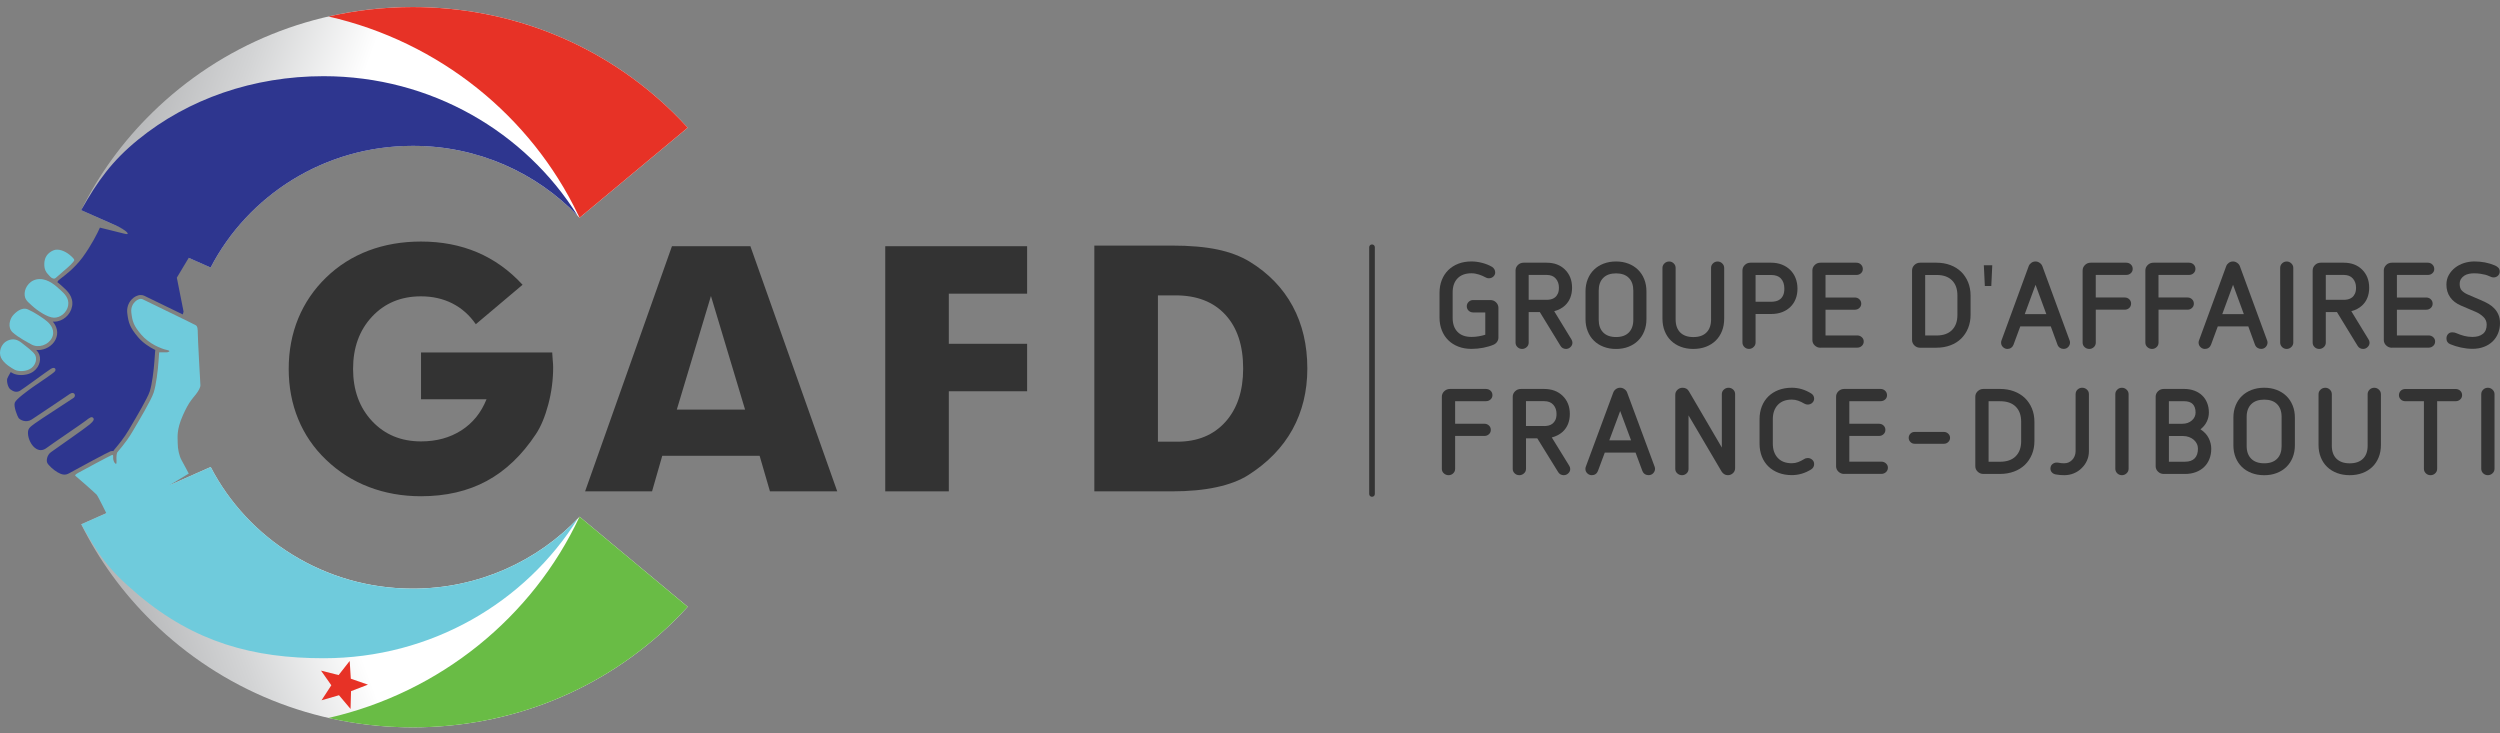 <svg width="266" height="78" viewBox="0 0 266 78" fill="none" xmlns="http://www.w3.org/2000/svg">
<rect x="0" y="0" width="266" height="78" fill="#808080" stroke="none"/>
<path d="M61.666 54.979C57.259 59.68 50.933 62.63 43.917 62.63C34.536 62.63 26.393 57.359 22.417 49.685L8.641 55.782C10.526 59.584 13.069 63.09 16.213 66.167C23.613 73.405 33.451 77.39 43.917 77.39C54.383 77.39 64.221 73.405 71.621 66.167C72.156 65.644 72.674 65.106 73.173 64.559L61.666 54.979Z" fill="url(#paint0_linear_4_6)"/>
<path d="M71.618 11.975C64.218 4.737 54.38 0.752 43.914 0.752C33.448 0.752 23.609 4.737 16.21 11.975C13.066 15.05 10.523 18.558 8.638 22.36L20.082 27.428L22.414 28.461C26.39 20.787 34.533 15.515 43.914 15.515C50.933 15.515 57.259 18.468 61.663 23.166L73.17 13.587C72.671 13.037 72.156 12.499 71.618 11.975Z" fill="url(#paint1_linear_4_6)"/>
<path d="M6.407 30.837C5.967 30.445 5.188 29.679 4.206 29.694C3.225 29.706 2.648 30.543 2.621 31.207C2.594 31.87 2.939 32.091 3.389 32.51C3.983 33.066 5.06 33.778 5.729 33.801C6.395 33.825 7.112 33.284 7.252 32.51C7.389 31.736 6.847 31.233 6.407 30.837Z" fill="#6FCBDC"/>
<path d="M7.404 27.111C6.966 26.75 6.199 26.384 5.634 26.657C5.069 26.927 4.742 27.358 4.715 28.021C4.691 28.685 4.914 28.967 5.078 29.147C5.078 29.147 5.357 29.473 5.47 29.546C5.583 29.618 5.771 29.729 5.961 29.546C6.149 29.362 7.282 28.414 7.508 28.181C7.734 27.949 7.888 27.771 7.903 27.684C7.915 27.599 7.766 27.407 7.404 27.111Z" fill="#6FCBDC"/>
<path d="M158.034 33.243H156.74C156.556 33.243 156.398 33.182 156.264 33.057C156.133 32.932 156.065 32.775 156.065 32.586C156.065 32.405 156.13 32.251 156.264 32.12C156.395 31.992 156.556 31.925 156.74 31.925H158.575C158.813 31.925 159.015 32.007 159.182 32.17C159.348 32.333 159.432 32.53 159.432 32.763V35.911C159.432 36.082 159.384 36.236 159.292 36.367C159.2 36.501 159.078 36.603 158.929 36.67C158.614 36.807 158.245 36.917 157.828 36.999C157.409 37.08 156.99 37.121 156.567 37.121C156.056 37.121 155.592 37.042 155.176 36.882C154.759 36.722 154.399 36.498 154.102 36.204C153.802 35.913 153.572 35.559 153.409 35.145C153.245 34.732 153.165 34.276 153.165 33.778V31.16C153.165 30.663 153.245 30.206 153.409 29.793C153.572 29.38 153.802 29.028 154.102 28.734C154.399 28.443 154.759 28.216 155.176 28.056C155.592 27.896 156.056 27.818 156.567 27.818C156.936 27.818 157.317 27.87 157.709 27.972C158.102 28.074 158.45 28.216 158.759 28.397C158.863 28.466 158.947 28.551 159.003 28.655C159.06 28.757 159.089 28.871 159.089 28.99C159.089 29.162 159.024 29.307 158.89 29.429C158.759 29.549 158.596 29.61 158.402 29.61C158.281 29.61 158.162 29.575 158.046 29.505C157.87 29.403 157.644 29.304 157.373 29.214C157.1 29.124 156.832 29.077 156.567 29.077C155.925 29.077 155.431 29.258 155.083 29.618C154.735 29.979 154.563 30.474 154.563 31.102V33.836C154.563 34.465 154.735 34.956 155.083 35.314C155.431 35.672 155.925 35.849 156.567 35.849C156.823 35.849 157.073 35.829 157.32 35.785C157.567 35.742 157.805 35.687 158.034 35.617V33.243Z" fill="#333333"/>
<path d="M163.839 33.205H162.652V36.455C162.652 36.644 162.581 36.804 162.441 36.932C162.301 37.06 162.138 37.127 161.953 37.127C161.76 37.127 161.594 37.063 161.46 36.932C161.323 36.804 161.255 36.644 161.255 36.455V28.778C161.255 28.554 161.338 28.362 161.504 28.196C161.671 28.033 161.873 27.951 162.111 27.951H164.565C165.365 27.951 166.01 28.193 166.504 28.673C167.012 29.173 167.268 29.816 167.268 30.607C167.268 31.399 167.018 32.03 166.516 32.504C166.206 32.789 165.826 32.99 165.368 33.112L167.203 36.12C167.274 36.231 167.307 36.347 167.307 36.469C167.307 36.641 167.238 36.795 167.102 36.926C166.965 37.06 166.804 37.127 166.62 37.127C166.498 37.127 166.385 37.097 166.284 37.042C166.183 36.987 166.102 36.906 166.04 36.804L163.839 33.205ZM164.565 31.902C164.713 31.902 164.865 31.884 165.02 31.85C165.174 31.815 165.314 31.748 165.442 31.649C165.57 31.55 165.674 31.416 165.751 31.247C165.832 31.079 165.87 30.866 165.87 30.607C165.87 30.221 165.757 29.898 165.534 29.639C165.311 29.38 164.987 29.252 164.565 29.252H162.652V31.896H164.565V31.902Z" fill="#333333"/>
<path d="M175.182 33.953C175.182 34.427 175.102 34.858 174.944 35.25C174.787 35.643 174.567 35.975 174.284 36.251C174.002 36.527 173.666 36.743 173.267 36.897C172.871 37.051 172.431 37.13 171.946 37.13C171.462 37.13 171.022 37.051 170.62 36.897C170.218 36.743 169.879 36.527 169.597 36.251C169.314 35.975 169.094 35.643 168.937 35.25C168.779 34.858 168.699 34.427 168.699 33.953V30.997C168.699 30.523 168.779 30.093 168.937 29.7C169.094 29.31 169.314 28.976 169.597 28.699C169.879 28.423 170.218 28.207 170.62 28.053C171.022 27.899 171.462 27.821 171.946 27.821C172.431 27.821 172.871 27.899 173.267 28.053C173.663 28.207 174.002 28.423 174.284 28.699C174.567 28.976 174.787 29.307 174.944 29.7C175.102 30.093 175.182 30.523 175.182 30.997V33.953ZM173.784 30.919C173.784 30.343 173.627 29.892 173.309 29.569C172.99 29.246 172.538 29.086 171.949 29.086C171.361 29.086 170.906 29.246 170.584 29.569C170.263 29.892 170.103 30.34 170.103 30.919V34.029C170.103 34.605 170.263 35.055 170.584 35.378C170.906 35.701 171.361 35.861 171.949 35.861C172.538 35.861 172.99 35.701 173.309 35.378C173.624 35.055 173.784 34.607 173.784 34.029V30.919Z" fill="#333333"/>
<path d="M182.055 28.507C182.055 28.318 182.124 28.158 182.261 28.024C182.398 27.89 182.561 27.824 182.754 27.824C182.939 27.824 183.102 27.89 183.242 28.024C183.382 28.158 183.453 28.318 183.453 28.507V33.915C183.453 34.398 183.373 34.837 183.215 35.23C183.058 35.626 182.835 35.963 182.549 36.242C182.264 36.522 181.919 36.74 181.514 36.894C181.11 37.048 180.661 37.127 180.17 37.127C179.676 37.127 179.23 37.048 178.826 36.894C178.421 36.74 178.076 36.522 177.791 36.242C177.505 35.963 177.282 35.626 177.124 35.23C176.967 34.834 176.886 34.395 176.886 33.915V28.507C176.886 28.318 176.958 28.158 177.098 28.024C177.237 27.89 177.407 27.824 177.6 27.824C177.785 27.824 177.945 27.89 178.082 28.024C178.219 28.158 178.287 28.318 178.287 28.507V33.991C178.287 34.584 178.451 35.044 178.775 35.373C179.099 35.698 179.566 35.864 180.173 35.864C180.78 35.864 181.247 35.701 181.571 35.373C181.895 35.047 182.058 34.584 182.058 33.991V28.507H182.055Z" fill="#333333"/>
<path d="M185.396 28.778C185.396 28.554 185.479 28.362 185.645 28.196C185.812 28.033 186.014 27.951 186.252 27.951H188.456C188.869 27.951 189.247 28.018 189.589 28.152C189.931 28.286 190.225 28.472 190.472 28.714C190.719 28.955 190.91 29.246 191.046 29.583C191.183 29.924 191.252 30.299 191.252 30.712C191.252 31.116 191.186 31.483 191.055 31.815C190.924 32.146 190.734 32.428 190.487 32.667C190.24 32.903 189.946 33.086 189.604 33.217C189.262 33.345 188.878 33.409 188.456 33.409H186.793V36.44C186.793 36.629 186.722 36.792 186.582 36.923C186.442 37.057 186.279 37.124 186.094 37.124C185.901 37.124 185.735 37.057 185.601 36.923C185.464 36.789 185.396 36.629 185.396 36.44V28.778ZM188.456 32.108C188.622 32.108 188.789 32.088 188.956 32.05C189.122 32.013 189.274 31.94 189.405 31.838C189.535 31.736 189.646 31.594 189.729 31.413C189.812 31.233 189.854 31 189.854 30.715C189.854 30.258 189.735 29.903 189.497 29.645C189.259 29.386 188.911 29.258 188.456 29.258H186.793V32.108H188.456Z" fill="#333333"/>
<path d="M193.693 36.999C193.464 36.999 193.265 36.92 193.093 36.76C192.92 36.6 192.837 36.405 192.837 36.172V28.778C192.837 28.554 192.92 28.362 193.087 28.196C193.253 28.033 193.456 27.951 193.693 27.951H197.518C197.711 27.951 197.875 28.015 198.006 28.146C198.137 28.274 198.205 28.434 198.205 28.623C198.205 28.804 198.14 28.955 198.006 29.074C197.875 29.194 197.711 29.255 197.518 29.255H194.235V31.655H197.349C197.542 31.655 197.706 31.716 197.836 31.841C197.967 31.966 198.036 32.123 198.036 32.312C198.036 32.492 197.97 32.647 197.836 32.769C197.706 32.894 197.542 32.955 197.349 32.955H194.235V35.69H197.613C197.798 35.69 197.958 35.754 198.095 35.876C198.232 36.001 198.3 36.152 198.3 36.332C198.3 36.522 198.232 36.679 198.095 36.804C197.958 36.929 197.798 36.99 197.613 36.99H193.693V36.999Z" fill="#333333"/>
<path d="M204.299 36.999C204.061 36.999 203.859 36.917 203.692 36.754C203.526 36.591 203.442 36.396 203.442 36.172V28.778C203.442 28.554 203.526 28.362 203.692 28.196C203.859 28.033 204.061 27.951 204.299 27.951H206.042C206.577 27.951 207.071 28.036 207.52 28.205C207.969 28.373 208.35 28.612 208.668 28.92C208.983 29.229 209.23 29.601 209.405 30.029C209.581 30.459 209.67 30.936 209.67 31.46V33.484C209.67 34.008 209.581 34.488 209.405 34.916C209.23 35.346 208.983 35.716 208.668 36.027C208.353 36.335 207.969 36.577 207.52 36.743C207.071 36.911 206.58 36.996 206.042 36.996H204.299V36.999ZM208.269 31.436C208.269 30.747 208.079 30.212 207.695 29.831C207.312 29.447 206.764 29.258 206.054 29.258H204.84V35.695H206.054C206.767 35.695 207.315 35.5 207.695 35.114C208.079 34.727 208.269 34.194 208.269 33.514V31.436Z" fill="#333333"/>
<path d="M211.08 28.222H211.978L211.874 30.43H211.187L211.08 28.222Z" fill="#333333"/>
<path d="M218.203 34.727H214.958L214.233 36.687C214.179 36.824 214.096 36.932 213.983 37.01C213.867 37.089 213.736 37.127 213.587 37.127C213.412 37.127 213.254 37.063 213.12 36.932C212.983 36.804 212.915 36.644 212.915 36.455C212.915 36.385 212.927 36.312 212.954 36.236L215.856 28.312C215.91 28.175 216.002 28.059 216.133 27.963C216.264 27.867 216.416 27.821 216.582 27.821C216.731 27.821 216.877 27.867 217.016 27.963C217.156 28.059 217.254 28.178 217.308 28.324L220.211 36.233C220.237 36.303 220.249 36.376 220.249 36.452C220.249 36.623 220.184 36.778 220.059 36.917C219.931 37.054 219.767 37.124 219.565 37.124C219.425 37.124 219.295 37.086 219.176 37.007C219.057 36.929 218.97 36.821 218.92 36.684L218.203 34.727ZM216.582 30.302L215.434 33.423H217.73L216.582 30.302Z" fill="#333333"/>
<path d="M222.991 32.958V36.455C222.991 36.644 222.923 36.804 222.786 36.932C222.649 37.06 222.489 37.127 222.304 37.127C222.111 37.127 221.945 37.063 221.802 36.932C221.662 36.804 221.591 36.644 221.591 36.455V28.778C221.591 28.554 221.674 28.362 221.84 28.196C222.007 28.033 222.209 27.951 222.447 27.951H226.233C226.426 27.951 226.59 28.015 226.721 28.138C226.852 28.263 226.92 28.42 226.92 28.609C226.92 28.789 226.855 28.944 226.721 29.066C226.59 29.191 226.426 29.252 226.233 29.252H222.988V31.652H226.064C226.257 31.652 226.421 31.713 226.551 31.838C226.682 31.963 226.748 32.12 226.748 32.309C226.748 32.49 226.682 32.644 226.551 32.766C226.421 32.891 226.257 32.952 226.064 32.952H222.991V32.958Z" fill="#333333"/>
<path d="M229.668 32.958V36.455C229.668 36.644 229.6 36.804 229.463 36.932C229.326 37.06 229.165 37.127 228.981 37.127C228.788 37.127 228.621 37.063 228.478 36.932C228.338 36.804 228.267 36.644 228.267 36.455V28.778C228.267 28.554 228.35 28.362 228.517 28.196C228.683 28.033 228.886 27.951 229.124 27.951H232.91C233.103 27.951 233.267 28.015 233.397 28.138C233.528 28.263 233.594 28.42 233.594 28.609C233.594 28.789 233.528 28.944 233.397 29.066C233.267 29.191 233.103 29.252 232.91 29.252H229.665V31.652H232.74C232.933 31.652 233.097 31.713 233.228 31.838C233.359 31.963 233.427 32.12 233.427 32.309C233.427 32.49 233.362 32.644 233.228 32.766C233.097 32.891 232.933 32.952 232.74 32.952H229.668V32.958Z" fill="#333333"/>
<path d="M239.218 34.727H235.973L235.248 36.687C235.194 36.824 235.111 36.932 234.998 37.01C234.885 37.089 234.751 37.127 234.602 37.127C234.427 37.127 234.269 37.063 234.135 36.932C233.999 36.804 233.93 36.644 233.93 36.455C233.93 36.385 233.942 36.312 233.969 36.236L236.872 28.312C236.925 28.175 237.017 28.059 237.148 27.963C237.279 27.867 237.431 27.821 237.597 27.821C237.746 27.821 237.892 27.867 238.031 27.963C238.171 28.059 238.269 28.178 238.323 28.324L241.226 36.233C241.252 36.303 241.264 36.376 241.264 36.452C241.264 36.623 241.202 36.778 241.074 36.917C240.946 37.054 240.783 37.124 240.58 37.124C240.441 37.124 240.31 37.086 240.191 37.007C240.072 36.929 239.985 36.821 239.932 36.684L239.218 34.727ZM237.597 30.302L236.449 33.423H238.745L237.597 30.302Z" fill="#333333"/>
<path d="M242.609 28.507C242.609 28.318 242.677 28.158 242.814 28.024C242.951 27.89 243.114 27.824 243.308 27.824C243.492 27.824 243.656 27.89 243.795 28.024C243.935 28.158 244.006 28.318 244.006 28.507V36.443C244.006 36.632 243.935 36.795 243.795 36.926C243.656 37.06 243.492 37.127 243.308 37.127C243.114 37.127 242.948 37.06 242.814 36.926C242.677 36.792 242.609 36.632 242.609 36.443V28.507Z" fill="#333333"/>
<path d="M248.652 33.205H247.465V36.455C247.465 36.644 247.394 36.804 247.254 36.932C247.114 37.06 246.951 37.127 246.766 37.127C246.573 37.127 246.406 37.063 246.273 36.932C246.136 36.804 246.067 36.644 246.067 36.455V28.778C246.067 28.554 246.151 28.362 246.317 28.196C246.484 28.033 246.686 27.951 246.924 27.951H249.378C250.178 27.951 250.823 28.193 251.317 28.673C251.825 29.173 252.081 29.816 252.081 30.607C252.081 31.399 251.831 32.03 251.329 32.504C251.019 32.789 250.639 32.99 250.181 33.112L252.016 36.12C252.087 36.231 252.12 36.347 252.12 36.469C252.12 36.641 252.051 36.795 251.915 36.926C251.778 37.06 251.617 37.127 251.433 37.127C251.308 37.127 251.198 37.097 251.097 37.042C250.996 36.987 250.915 36.906 250.853 36.804L248.652 33.205ZM249.378 31.902C249.526 31.902 249.678 31.884 249.833 31.85C249.987 31.815 250.127 31.748 250.255 31.649C250.383 31.55 250.487 31.416 250.564 31.247C250.645 31.079 250.683 30.866 250.683 30.607C250.683 30.221 250.57 29.898 250.347 29.639C250.124 29.38 249.8 29.252 249.378 29.252H247.465V31.896H249.378V31.902Z" fill="#333333"/>
<path d="M254.496 36.999C254.267 36.999 254.068 36.92 253.895 36.76C253.723 36.6 253.637 36.405 253.637 36.172V28.778C253.637 28.554 253.72 28.362 253.887 28.196C254.053 28.033 254.255 27.951 254.493 27.951H258.318C258.511 27.951 258.675 28.015 258.806 28.146C258.937 28.274 259.005 28.434 259.005 28.623C259.005 28.804 258.94 28.955 258.806 29.074C258.675 29.194 258.511 29.255 258.318 29.255H255.032V31.655H258.145C258.339 31.655 258.502 31.716 258.633 31.841C258.764 31.966 258.833 32.123 258.833 32.312C258.833 32.492 258.767 32.647 258.633 32.769C258.502 32.894 258.339 32.955 258.145 32.955H255.032V35.69H258.41C258.595 35.69 258.755 35.754 258.892 35.876C259.029 36.001 259.097 36.152 259.097 36.332C259.097 36.522 259.029 36.679 258.892 36.804C258.755 36.929 258.595 36.99 258.41 36.99H254.496V36.999Z" fill="#333333"/>
<path d="M261.857 32.519C261.337 32.295 260.95 31.995 260.688 31.614C260.429 31.236 260.299 30.794 260.299 30.285C260.299 29.898 260.385 29.554 260.557 29.252C260.73 28.952 260.953 28.693 261.229 28.478C261.506 28.263 261.824 28.1 262.178 27.986C262.535 27.876 262.901 27.818 263.279 27.818C263.647 27.818 264.016 27.853 264.388 27.919C264.757 27.989 265.114 28.097 265.456 28.242C265.595 28.303 265.717 28.382 265.819 28.481C265.92 28.58 265.97 28.719 265.97 28.9C265.97 29.071 265.905 29.217 265.78 29.339C265.652 29.458 265.497 29.519 265.313 29.519C265.224 29.519 265.14 29.502 265.063 29.467C264.983 29.441 264.894 29.406 264.792 29.357C264.691 29.31 264.569 29.266 264.424 29.229C264.278 29.191 264.108 29.156 263.909 29.127C263.71 29.098 263.481 29.08 263.216 29.08C263.059 29.08 262.889 29.098 262.708 29.133C262.526 29.167 262.366 29.229 262.22 29.319C262.074 29.409 261.955 29.528 261.857 29.674C261.759 29.819 261.711 29.999 261.711 30.215C261.711 30.517 261.783 30.747 261.928 30.904C262.074 31.064 262.279 31.204 262.541 31.323L264.046 31.969C264.293 32.074 264.534 32.193 264.772 32.33C265.01 32.466 265.218 32.632 265.399 32.821C265.581 33.01 265.723 33.231 265.833 33.484C265.943 33.737 266 34.037 266 34.38C266 34.767 265.932 35.128 265.795 35.465C265.658 35.8 265.462 36.091 265.209 36.335C264.953 36.58 264.647 36.772 264.284 36.908C263.924 37.045 263.52 37.115 263.07 37.115C262.675 37.115 262.267 37.068 261.851 36.978C261.432 36.888 261.054 36.769 260.709 36.623C260.435 36.513 260.302 36.309 260.302 36.018C260.302 35.838 260.355 35.684 260.465 35.553C260.575 35.425 260.73 35.358 260.932 35.358C261.021 35.358 261.099 35.367 261.164 35.384C261.229 35.401 261.295 35.422 261.354 35.448C261.628 35.567 261.905 35.666 262.184 35.739C262.467 35.812 262.761 35.849 263.067 35.849C263.543 35.849 263.915 35.739 264.183 35.521C264.45 35.303 264.584 34.977 264.584 34.546C264.584 34.22 264.468 33.944 264.233 33.72C264.001 33.496 263.734 33.319 263.436 33.191L261.857 32.519Z" fill="#333333"/>
<path d="M154.825 46.392V49.889C154.825 50.078 154.756 50.237 154.619 50.365C154.483 50.493 154.319 50.56 154.132 50.56C153.935 50.56 153.766 50.496 153.626 50.365C153.483 50.237 153.412 50.078 153.412 49.889V42.212C153.412 41.987 153.495 41.795 153.665 41.63C153.834 41.467 154.036 41.385 154.277 41.385H158.102C158.298 41.385 158.462 41.449 158.596 41.572C158.73 41.697 158.795 41.854 158.795 42.043C158.795 42.223 158.73 42.377 158.596 42.499C158.462 42.625 158.298 42.686 158.102 42.686H154.825V45.086H157.93C158.126 45.086 158.289 45.147 158.423 45.272C158.557 45.397 158.623 45.554 158.623 45.743C158.623 45.923 158.557 46.078 158.423 46.2C158.289 46.325 158.126 46.386 157.93 46.386H154.825V46.392Z" fill="#333333"/>
<path d="M163.566 46.636H162.367V49.889C162.367 50.078 162.296 50.237 162.153 50.365C162.01 50.493 161.846 50.56 161.659 50.56C161.463 50.56 161.296 50.496 161.159 50.365C161.023 50.237 160.954 50.078 160.954 49.889V42.212C160.954 41.987 161.038 41.795 161.207 41.63C161.377 41.467 161.579 41.385 161.82 41.385H164.297C165.106 41.385 165.757 41.627 166.257 42.107C166.772 42.607 167.03 43.25 167.03 44.041C167.03 44.833 166.778 45.464 166.272 45.938C165.96 46.223 165.573 46.424 165.112 46.546L166.965 49.554C167.036 49.664 167.072 49.781 167.072 49.903C167.072 50.075 167.004 50.229 166.867 50.36C166.73 50.493 166.566 50.56 166.379 50.56C166.254 50.56 166.141 50.531 166.04 50.476C165.939 50.421 165.856 50.339 165.793 50.237L163.566 46.636ZM164.297 45.333C164.449 45.333 164.601 45.316 164.758 45.281C164.913 45.246 165.056 45.179 165.183 45.08C165.311 44.981 165.415 44.847 165.496 44.678C165.576 44.51 165.615 44.297 165.615 44.038C165.615 43.651 165.502 43.329 165.276 43.07C165.05 42.811 164.722 42.683 164.297 42.683H162.364V45.327H164.297V45.333Z" fill="#333333"/>
<path d="M174.025 48.16H170.748L170.016 50.121C169.963 50.258 169.88 50.365 169.764 50.444C169.648 50.523 169.514 50.56 169.365 50.56C169.187 50.56 169.029 50.496 168.892 50.365C168.755 50.237 168.687 50.078 168.687 49.889C168.687 49.819 168.699 49.746 168.726 49.67L171.658 41.746C171.712 41.609 171.804 41.493 171.938 41.397C172.071 41.301 172.223 41.255 172.39 41.255C172.541 41.255 172.687 41.301 172.83 41.397C172.973 41.493 173.071 41.612 173.124 41.758L176.057 49.667C176.084 49.737 176.095 49.81 176.095 49.886C176.095 50.057 176.03 50.211 175.902 50.351C175.774 50.488 175.608 50.557 175.402 50.557C175.26 50.557 175.129 50.52 175.01 50.441C174.891 50.363 174.805 50.255 174.751 50.118L174.025 48.16ZM172.387 43.733L171.227 46.854H173.547L172.387 43.733Z" fill="#333333"/>
<path d="M179.661 44.198V49.889C179.661 50.078 179.593 50.237 179.456 50.365C179.319 50.493 179.156 50.56 178.968 50.56C178.772 50.56 178.605 50.496 178.463 50.365C178.32 50.237 178.249 50.078 178.249 49.889V42.005C178.249 41.798 178.326 41.621 178.481 41.475C178.635 41.33 178.817 41.257 179.019 41.257C179.331 41.257 179.557 41.383 179.7 41.633L183.203 47.619V41.929C183.203 41.74 183.275 41.58 183.418 41.452C183.56 41.324 183.727 41.257 183.923 41.257C184.111 41.257 184.271 41.321 184.411 41.452C184.548 41.58 184.616 41.74 184.616 41.929V49.813C184.616 50.028 184.539 50.206 184.384 50.348C184.229 50.491 184.048 50.56 183.846 50.56C183.694 50.56 183.563 50.523 183.453 50.45C183.343 50.377 183.251 50.284 183.18 50.173L179.661 44.198Z" fill="#333333"/>
<path d="M187.216 44.597C187.216 44.099 187.299 43.643 187.462 43.23C187.626 42.817 187.861 42.465 188.161 42.171C188.462 41.88 188.825 41.653 189.247 41.493C189.669 41.333 190.136 41.255 190.654 41.255C191.373 41.255 192.057 41.458 192.706 41.859C192.92 41.996 193.024 42.182 193.024 42.415C193.024 42.587 192.959 42.735 192.825 42.86C192.691 42.985 192.527 43.046 192.331 43.046C192.215 43.046 192.096 43.011 191.971 42.942C191.757 42.814 191.543 42.709 191.326 42.633C191.109 42.555 190.883 42.517 190.654 42.517C190.005 42.517 189.506 42.706 189.155 43.084C188.804 43.462 188.628 43.966 188.628 44.594V47.212C188.628 47.84 188.804 48.344 189.155 48.722C189.506 49.1 190.005 49.289 190.654 49.289C190.886 49.289 191.106 49.248 191.32 49.167C191.534 49.086 191.745 48.981 191.959 48.85C192.075 48.771 192.203 48.734 192.346 48.734C192.524 48.734 192.682 48.795 192.819 48.914C192.956 49.033 193.024 49.19 193.024 49.379C193.024 49.621 192.917 49.81 192.706 49.947C192.057 50.351 191.373 50.552 190.654 50.552C190.139 50.552 189.669 50.473 189.247 50.313C188.825 50.153 188.462 49.929 188.161 49.635C187.858 49.344 187.626 48.99 187.462 48.577C187.299 48.163 187.216 47.707 187.216 47.209V44.597Z" fill="#333333"/>
<path d="M196.224 50.429C195.992 50.429 195.79 50.351 195.617 50.191C195.445 50.031 195.359 49.836 195.359 49.603V42.209C195.359 41.985 195.442 41.793 195.611 41.627C195.781 41.464 195.983 41.383 196.224 41.383H200.087C200.284 41.383 200.447 41.447 200.581 41.577C200.715 41.705 200.78 41.865 200.78 42.054C200.78 42.235 200.715 42.386 200.581 42.505C200.447 42.625 200.284 42.686 200.087 42.686H196.768V45.086H199.912C200.108 45.086 200.272 45.147 200.406 45.272C200.54 45.397 200.605 45.554 200.605 45.743C200.605 45.923 200.54 46.078 200.406 46.2C200.272 46.325 200.108 46.386 199.912 46.386H196.768V49.12H200.18C200.367 49.12 200.528 49.184 200.667 49.307C200.804 49.432 200.873 49.583 200.873 49.763C200.873 49.953 200.804 50.109 200.667 50.235C200.531 50.36 200.367 50.421 200.18 50.421H196.224V50.429Z" fill="#333333"/>
<path d="M203.725 47.218C203.546 47.218 203.395 47.157 203.273 47.032C203.148 46.907 203.085 46.758 203.085 46.587C203.085 46.415 203.145 46.267 203.267 46.142C203.386 46.017 203.54 45.956 203.728 45.956H206.833C207.011 45.956 207.163 46.02 207.294 46.142C207.422 46.267 207.487 46.415 207.487 46.587C207.487 46.758 207.422 46.907 207.294 47.032C207.166 47.157 207.011 47.218 206.833 47.218H203.725Z" fill="#333333"/>
<path d="M211.039 50.429C210.798 50.429 210.595 50.348 210.426 50.185C210.256 50.022 210.173 49.827 210.173 49.603V42.209C210.173 41.985 210.256 41.793 210.426 41.627C210.595 41.464 210.798 41.383 211.039 41.383H212.796C213.338 41.383 213.834 41.467 214.289 41.636C214.741 41.804 215.128 42.043 215.449 42.351C215.77 42.66 216.017 43.032 216.196 43.459C216.374 43.89 216.463 44.367 216.463 44.891V46.915C216.463 47.439 216.374 47.919 216.196 48.347C216.017 48.777 215.77 49.147 215.449 49.458C215.128 49.766 214.744 50.008 214.289 50.173C213.837 50.342 213.338 50.427 212.796 50.427H211.039V50.429ZM215.051 44.87C215.051 44.181 214.857 43.646 214.471 43.265C214.084 42.881 213.531 42.691 212.811 42.691H211.586V49.129H212.811C213.531 49.129 214.084 48.934 214.471 48.547C214.857 48.16 215.051 47.628 215.051 46.947V44.87Z" fill="#333333"/>
<path d="M220.847 41.926C220.847 41.737 220.916 41.577 221.052 41.449C221.189 41.321 221.353 41.255 221.54 41.255C221.736 41.255 221.903 41.319 222.046 41.449C222.188 41.577 222.26 41.737 222.26 41.926V48.018C222.26 48.37 222.191 48.699 222.055 49.004C221.918 49.31 221.728 49.577 221.49 49.81C221.258 50.043 220.984 50.226 220.663 50.36C220.342 50.493 220.003 50.56 219.637 50.56C219.485 50.56 219.333 50.555 219.176 50.54C219.021 50.528 218.875 50.508 218.741 50.482C218.563 50.447 218.423 50.374 218.322 50.264C218.221 50.153 218.167 50.019 218.167 49.862C218.167 49.656 218.236 49.496 218.373 49.385C218.51 49.275 218.658 49.217 218.819 49.217C218.926 49.217 219.039 49.228 219.158 49.254C219.277 49.281 219.434 49.292 219.631 49.292C219.809 49.292 219.964 49.263 220.098 49.202C220.232 49.141 220.356 49.056 220.469 48.943C220.585 48.833 220.675 48.69 220.743 48.524C220.809 48.355 220.844 48.187 220.844 48.015V41.926H220.847Z" fill="#333333"/>
<path d="M225.07 41.941C225.07 41.752 225.139 41.592 225.276 41.458C225.412 41.324 225.579 41.257 225.775 41.257C225.963 41.257 226.126 41.324 226.269 41.458C226.412 41.592 226.483 41.752 226.483 41.941V49.877C226.483 50.066 226.412 50.229 226.269 50.36C226.126 50.493 225.963 50.56 225.775 50.56C225.579 50.56 225.412 50.493 225.276 50.36C225.139 50.226 225.07 50.066 225.07 49.877V41.941Z" fill="#333333"/>
<path d="M230.227 50.429C229.986 50.429 229.784 50.348 229.615 50.185C229.445 50.022 229.362 49.827 229.362 49.603V42.209C229.362 41.985 229.445 41.793 229.615 41.627C229.784 41.464 229.986 41.383 230.227 41.383H232.398C232.788 41.383 233.148 41.444 233.472 41.563C233.796 41.682 234.073 41.854 234.305 42.072C234.537 42.29 234.712 42.555 234.837 42.866C234.962 43.174 235.025 43.515 235.025 43.884C235.025 44.227 234.95 44.553 234.804 44.859C234.659 45.164 234.433 45.438 234.132 45.679C234.531 45.938 234.822 46.249 235.004 46.616C235.185 46.982 235.277 47.358 235.277 47.745C235.277 48.149 235.212 48.515 235.078 48.847C234.944 49.179 234.757 49.461 234.513 49.694C234.269 49.926 233.975 50.107 233.633 50.235C233.291 50.363 232.91 50.429 232.494 50.429H230.227ZM232.199 45.089C232.607 45.089 232.946 44.972 233.21 44.739C233.478 44.507 233.609 44.225 233.609 43.887C233.609 43.5 233.508 43.203 233.308 42.997C233.109 42.79 232.803 42.689 232.395 42.689H230.769V45.089H232.199ZM232.491 49.126C232.943 49.126 233.285 49.007 233.517 48.766C233.749 48.524 233.862 48.184 233.862 47.747C233.862 47.558 233.823 47.381 233.743 47.218C233.662 47.055 233.555 46.913 233.416 46.793C233.279 46.674 233.112 46.575 232.916 46.502C232.72 46.43 232.508 46.392 232.276 46.392H230.772V49.126H232.491Z" fill="#333333"/>
<path d="M244.176 47.387C244.176 47.861 244.095 48.291 243.935 48.684C243.774 49.077 243.554 49.408 243.269 49.685C242.983 49.961 242.641 50.176 242.242 50.331C241.844 50.485 241.398 50.563 240.91 50.563C240.422 50.563 239.976 50.485 239.572 50.331C239.167 50.176 238.822 49.961 238.54 49.685C238.254 49.408 238.034 49.077 237.873 48.684C237.713 48.291 237.633 47.861 237.633 47.387V44.431C237.633 43.957 237.713 43.526 237.873 43.134C238.034 42.744 238.254 42.409 238.54 42.133C238.825 41.857 239.167 41.641 239.572 41.487C239.976 41.333 240.422 41.255 240.91 41.255C241.398 41.255 241.844 41.333 242.242 41.487C242.641 41.641 242.983 41.857 243.269 42.133C243.554 42.409 243.774 42.741 243.935 43.134C244.095 43.526 244.176 43.957 244.176 44.431V47.387ZM242.763 44.353C242.763 43.777 242.602 43.326 242.284 43.003C241.963 42.68 241.508 42.52 240.913 42.52C240.318 42.52 239.857 42.68 239.533 43.003C239.209 43.326 239.045 43.774 239.045 44.353V47.462C239.045 48.038 239.209 48.489 239.533 48.812C239.857 49.135 240.318 49.295 240.913 49.295C241.508 49.295 241.966 49.135 242.284 48.812C242.605 48.489 242.763 48.041 242.763 47.462V44.353Z" fill="#333333"/>
<path d="M251.917 41.941C251.917 41.752 251.986 41.592 252.123 41.458C252.259 41.324 252.426 41.257 252.622 41.257C252.81 41.257 252.973 41.324 253.116 41.458C253.259 41.592 253.33 41.752 253.33 41.941V47.349C253.33 47.832 253.25 48.271 253.089 48.664C252.929 49.059 252.706 49.397 252.417 49.676C252.129 49.955 251.781 50.173 251.37 50.328C250.963 50.482 250.508 50.56 250.011 50.56C249.514 50.56 249.059 50.482 248.652 50.328C248.244 50.173 247.893 49.955 247.605 49.676C247.316 49.397 247.093 49.059 246.933 48.664C246.772 48.268 246.692 47.829 246.692 47.349V41.941C246.692 41.752 246.763 41.592 246.906 41.458C247.049 41.324 247.218 41.257 247.412 41.257C247.599 41.257 247.76 41.324 247.899 41.458C248.036 41.592 248.105 41.752 248.105 41.941V47.425C248.105 48.018 248.268 48.478 248.598 48.806C248.928 49.132 249.398 49.298 250.011 49.298C250.624 49.298 251.094 49.135 251.424 48.806C251.754 48.48 251.917 48.018 251.917 47.425V41.941Z" fill="#333333"/>
<path d="M257.901 42.689H255.929C255.733 42.689 255.572 42.627 255.442 42.502C255.314 42.377 255.248 42.226 255.248 42.046C255.248 41.857 255.314 41.7 255.442 41.574C255.57 41.449 255.733 41.388 255.929 41.388H261.274C261.47 41.388 261.634 41.452 261.768 41.574C261.901 41.7 261.967 41.857 261.967 42.046C261.967 42.226 261.901 42.38 261.768 42.502C261.634 42.627 261.47 42.689 261.274 42.689H259.314V49.877C259.314 50.066 259.246 50.229 259.109 50.36C258.972 50.493 258.805 50.56 258.609 50.56C258.413 50.56 258.246 50.493 258.109 50.36C257.973 50.226 257.904 50.066 257.904 49.877V42.689H257.901Z" fill="#333333"/>
<path d="M264.004 41.941C264.004 41.752 264.073 41.592 264.21 41.458C264.346 41.324 264.513 41.257 264.709 41.257C264.897 41.257 265.06 41.324 265.203 41.458C265.346 41.592 265.417 41.752 265.417 41.941V49.877C265.417 50.066 265.346 50.229 265.203 50.36C265.06 50.493 264.897 50.56 264.709 50.56C264.513 50.56 264.346 50.493 264.21 50.36C264.073 50.226 264.004 50.066 264.004 49.877V41.941Z" fill="#333333"/>
<path d="M145.983 52.859C145.816 52.859 145.682 52.728 145.682 52.565V26.302C145.682 26.139 145.816 26.008 145.983 26.008C146.149 26.008 146.283 26.139 146.283 26.302V52.565C146.283 52.725 146.149 52.859 145.983 52.859Z" fill="#333333"/>
<path d="M50.626 34.497C49.96 33.531 49.13 32.795 48.14 32.289C47.147 31.783 46.031 31.53 44.794 31.53C42.671 31.53 40.937 32.248 39.589 33.688C38.242 35.128 37.567 36.978 37.567 39.247C37.567 41.513 38.242 43.366 39.589 44.806C40.937 46.246 42.674 46.965 44.794 46.965C46.436 46.965 47.863 46.575 49.08 45.798C50.296 45.022 51.191 43.916 51.766 42.482H44.797V37.499H58.755C58.755 37.633 58.773 37.883 58.805 38.249C58.841 38.616 58.856 38.889 58.856 39.067C58.856 40.411 58.683 41.734 58.338 43.032C57.993 44.332 57.553 45.388 57.012 46.2C55.531 48.434 53.791 50.092 51.789 51.174C49.788 52.256 47.456 52.8 44.794 52.8C42.81 52.8 40.964 52.472 39.253 51.817C37.543 51.163 36.029 50.2 34.709 48.934C33.4 47.689 32.41 46.246 31.732 44.6C31.054 42.956 30.718 41.173 30.718 39.25C30.718 37.316 31.057 35.529 31.732 33.883C32.41 32.239 33.4 30.782 34.709 29.517C36.006 28.26 37.505 27.311 39.209 26.666C40.913 26.023 42.775 25.7 44.794 25.7C46.986 25.7 48.982 26.084 50.784 26.849C52.586 27.617 54.192 28.766 55.602 30.299L50.626 34.497Z" fill="#333333"/>
<path d="M62.255 52.28L71.496 26.197H79.841L89.082 52.28H81.923L80.823 48.495H70.464L69.378 52.28H62.255ZM72.013 43.579H79.276L75.645 31.495L72.013 43.579Z" fill="#333333"/>
<path d="M94.191 52.28V26.197H109.285V31.247H100.954V36.58H109.285V41.63H100.954V52.28H94.191Z" fill="#333333"/>
<path d="M116.438 52.28V26.13H124.715C126.606 26.13 128.215 26.27 129.533 26.546C130.853 26.823 131.998 27.256 132.974 27.847C134.981 29.08 136.504 30.657 137.542 32.58C138.58 34.503 139.1 36.714 139.1 39.212C139.1 41.624 138.571 43.785 137.518 45.697C136.462 47.608 134.895 49.225 132.819 50.546C131.924 51.113 130.797 51.544 129.437 51.837C128.078 52.131 126.502 52.28 124.715 52.28H116.438ZM123.201 46.997H125.25C127.406 46.997 129.116 46.296 130.377 44.897C131.638 43.497 132.272 41.603 132.272 39.212C132.272 36.757 131.638 34.846 130.371 33.479C129.104 32.111 127.341 31.428 125.08 31.428H123.204V46.997H123.201Z" fill="#333333"/>
<path d="M61.666 54.979C61.663 54.982 61.66 54.985 61.657 54.988C56.679 65.638 46.861 73.67 34.953 76.39C37.855 77.053 40.859 77.393 43.914 77.393C54.38 77.393 64.218 73.408 71.618 66.17C72.153 65.647 72.671 65.109 73.17 64.562L61.666 54.979Z" fill="url(#paint2_linear_4_6)"/>
<path d="M43.917 62.633C34.536 62.633 26.393 57.362 22.417 49.688L18.003 51.643L20.085 50.389C20.085 50.389 19.594 49.449 19.324 48.972C19.056 48.495 18.907 47.753 18.907 47.134C18.907 46.511 18.762 45.772 19.446 44.219C20.13 42.665 20.567 42.328 20.843 41.958C21.12 41.589 21.346 41.22 21.322 40.949C21.299 40.678 21.046 36.004 21.046 35.512C21.046 35.02 21.022 34.7 20.82 34.602C20.617 34.503 20.165 34.258 18.934 33.668C17.703 33.077 15.398 31.954 15.187 31.847C14.749 31.623 13.86 32.266 13.973 33.243C14.086 34.22 14.217 34.645 15.029 35.605C15.841 36.565 17.123 37.1 17.727 37.228C18.33 37.356 17.84 37.487 17.765 37.487C17.691 37.487 16.936 37.487 16.936 37.487C16.936 37.487 16.918 37.67 16.861 38.52C16.805 39.369 16.617 40.955 16.352 41.766C16.088 42.578 14.806 44.719 14.089 45.938C13.373 47.157 12.525 48.041 12.468 48.152C12.412 48.262 12.373 48.632 12.394 48.963C12.412 49.295 12.394 49.426 12.263 49.315C12.132 49.205 12.037 48.928 12.037 48.742C12.037 48.559 12.076 48.355 11.906 48.411C11.737 48.466 8.605 50.145 8.322 50.31C8.04 50.476 7.927 50.569 8.04 50.642C8.153 50.715 10.178 52.507 10.3 52.649C10.422 52.792 11.314 54.604 11.314 54.607L8.653 55.785C10.398 58.869 11.377 60.48 14.705 63.282C20.748 68.367 26.976 70.036 34.438 70.036C45.883 70.036 55.908 64.096 61.47 55.194C57.062 59.77 50.825 62.633 43.917 62.633Z" fill="#6FCBDC"/>
<path d="M61.5 22.829C61.506 22.837 61.512 22.846 61.518 22.858C61.556 22.939 61.666 23.163 61.666 23.163L73.173 13.584C72.674 13.037 72.156 12.499 71.621 11.975C64.221 4.737 54.383 0.752 43.917 0.752C40.859 0.752 37.858 1.095 34.956 1.756C46.739 4.447 56.474 12.345 61.5 22.829Z" fill="#E73226"/>
<path d="M61.464 22.954C61.464 22.951 61.461 22.951 61.458 22.948C55.897 14.046 45.871 8.106 34.426 8.106C26.964 8.106 20.017 10.524 14.696 14.858C11.891 17.144 10.384 19.274 8.638 22.357L12.162 23.917C12.162 23.917 12.162 23.917 12.165 23.917C13.533 24.522 13.914 25.028 13.31 24.883C12.706 24.734 10.63 24.219 10.63 24.219C10.428 24.711 9.7 26.139 8.795 27.37C7.891 28.6 6.782 29.386 6.431 29.659C6.229 29.816 6.166 29.866 6.104 30.023C6.3 30.174 6.47 30.328 6.612 30.456L6.696 30.532C7.13 30.919 7.853 31.567 7.671 32.586C7.508 33.505 6.672 34.223 5.771 34.223C5.75 34.223 5.732 34.223 5.711 34.223C5.681 34.223 5.649 34.218 5.619 34.215C6.041 34.727 6.273 35.431 5.896 36.161C5.56 36.809 4.816 37.246 4.049 37.246C3.983 37.246 3.918 37.24 3.852 37.234C3.939 37.327 4.016 37.42 4.072 37.511C4.456 38.113 4.242 39.006 3.594 39.497C3.13 39.852 2.559 39.905 2.258 39.905C1.922 39.905 1.61 39.841 1.381 39.724C1.336 39.701 1.247 39.654 1.137 39.59C0.938 39.934 0.795 40.199 0.771 40.286C0.697 40.556 0.822 41.22 1.122 41.441C1.423 41.662 1.75 41.784 2.104 41.589C2.455 41.391 4.971 39.524 5.399 39.253C5.827 38.983 6.003 39.276 5.851 39.5C5.699 39.721 4.09 40.754 3.51 41.173C2.93 41.592 1.726 42.453 1.574 42.84C1.423 43.227 1.851 44.3 1.976 44.472C2.101 44.644 2.731 45.039 3.359 44.644C3.986 44.251 6.954 42.232 7.433 41.912C7.912 41.592 8.138 42.11 7.835 42.331C7.531 42.552 4.337 44.594 3.733 45.036C3.13 45.478 2.954 45.603 2.978 46.145C3.002 46.686 3.305 47.326 3.707 47.646C4.108 47.966 4.536 47.989 4.98 47.646C5.42 47.302 8.712 45.086 9.117 44.766C9.518 44.446 9.744 44.297 9.896 44.446C10.047 44.594 9.997 44.766 9.545 45.158C9.093 45.551 5.821 47.814 5.42 48.111C5.018 48.405 4.917 48.949 5.018 49.219C5.119 49.49 5.732 50.031 6.125 50.252C6.523 50.479 6.91 50.621 7.365 50.351C7.549 50.24 8.022 49.993 8.088 49.955C8.117 49.938 11.487 48.105 11.758 48.018C11.82 47.998 11.883 47.986 11.942 47.986C11.984 47.986 12.022 47.992 12.061 48.001C12.067 47.989 12.07 47.98 12.076 47.968C12.111 47.899 12.165 47.832 12.311 47.66C12.596 47.32 13.194 46.61 13.709 45.734L13.899 45.409C14.574 44.262 15.707 42.345 15.933 41.644C16.177 40.897 16.367 39.355 16.424 38.497C16.48 37.65 16.501 37.458 16.501 37.45L16.522 37.24C15.898 36.938 15.205 36.481 14.69 35.876C13.839 34.869 13.664 34.372 13.539 33.295C13.48 32.775 13.643 32.257 13.991 31.879C14.271 31.573 14.639 31.39 14.982 31.39C15.124 31.39 15.258 31.422 15.377 31.483C15.576 31.585 17.86 32.699 19.116 33.298C19.232 33.353 19.342 33.406 19.446 33.458L19.532 33.159L18.815 29.543L20.079 27.434L22.411 28.466C26.387 20.792 34.53 15.521 43.911 15.521C50.829 15.512 57.068 18.378 61.464 22.954Z" fill="url(#paint3_linear_4_6)"/>
<path d="M37.35 73.539L37.299 75.433L36.068 73.972L34.212 74.51L35.253 72.913L34.156 71.354L36.029 71.828L37.207 70.324L37.326 72.215L39.149 72.847L37.35 73.539Z" fill="#E73226"/>
<path d="M2.315 36.489C1.881 36.138 1.39 35.954 0.753 36.268C0.117 36.583 -0.175 37.45 0.108 38.057C0.391 38.665 1.223 39.169 1.58 39.349C1.979 39.55 2.826 39.553 3.335 39.166C3.843 38.779 3.957 38.113 3.713 37.729C3.466 37.345 2.749 36.842 2.315 36.489Z" fill="#6FCBDC"/>
<path d="M4.997 34.185C4.569 33.828 3.626 33.202 2.96 32.917C2.294 32.635 1.64 33.249 1.351 33.595C1.063 33.938 0.759 34.825 1.351 35.367C1.943 35.908 2.948 36.425 3.338 36.647C4.084 37.066 5.122 36.719 5.515 35.969C5.904 35.218 5.426 34.54 4.997 34.185Z" fill="#6FCBDC"/>
<defs>
<linearGradient id="paint0_linear_4_6" x1="-0.781" y1="76.87" x2="61.07" y2="53.848" gradientUnits="userSpaceOnUse">
<stop stop-color="#929497"/>
<stop offset="0.093" stop-color="#9A9C9F"/>
<stop offset="0.237" stop-color="#B0B1B3"/>
<stop offset="0.414" stop-color="#D3D4D5"/>
<stop offset="0.595" stop-color="white"/>
</linearGradient>
<linearGradient id="paint1_linear_4_6" x1="-0.785" y1="1.726" x2="61.383" y2="24.141" gradientUnits="userSpaceOnUse">
<stop stop-color="#929497"/>
<stop offset="0.093" stop-color="#9A9C9F"/>
<stop offset="0.237" stop-color="#B0B1B3"/>
<stop offset="0.414" stop-color="#D3D4D5"/>
<stop offset="0.595" stop-color="white"/>
</linearGradient>
<linearGradient id="paint2_linear_4_6" x1="79.226" y1="66.584" x2="118.766" y2="67.201" gradientUnits="userSpaceOnUse">
<stop stop-color="#69BC45"/>
<stop offset="0.1" stop-color="#69BC45"/>
<stop offset="0.917" stop-color="#6FCBDC"/>
</linearGradient>
<linearGradient id="paint3_linear_4_6" x1="68.671" y1="41.148" x2="91.543" y2="47.301" gradientUnits="userSpaceOnUse">
<stop stop-color="#2E368F"/>
<stop offset="0.917" stop-color="#EC1E27"/>
</linearGradient>
</defs>
</svg>
